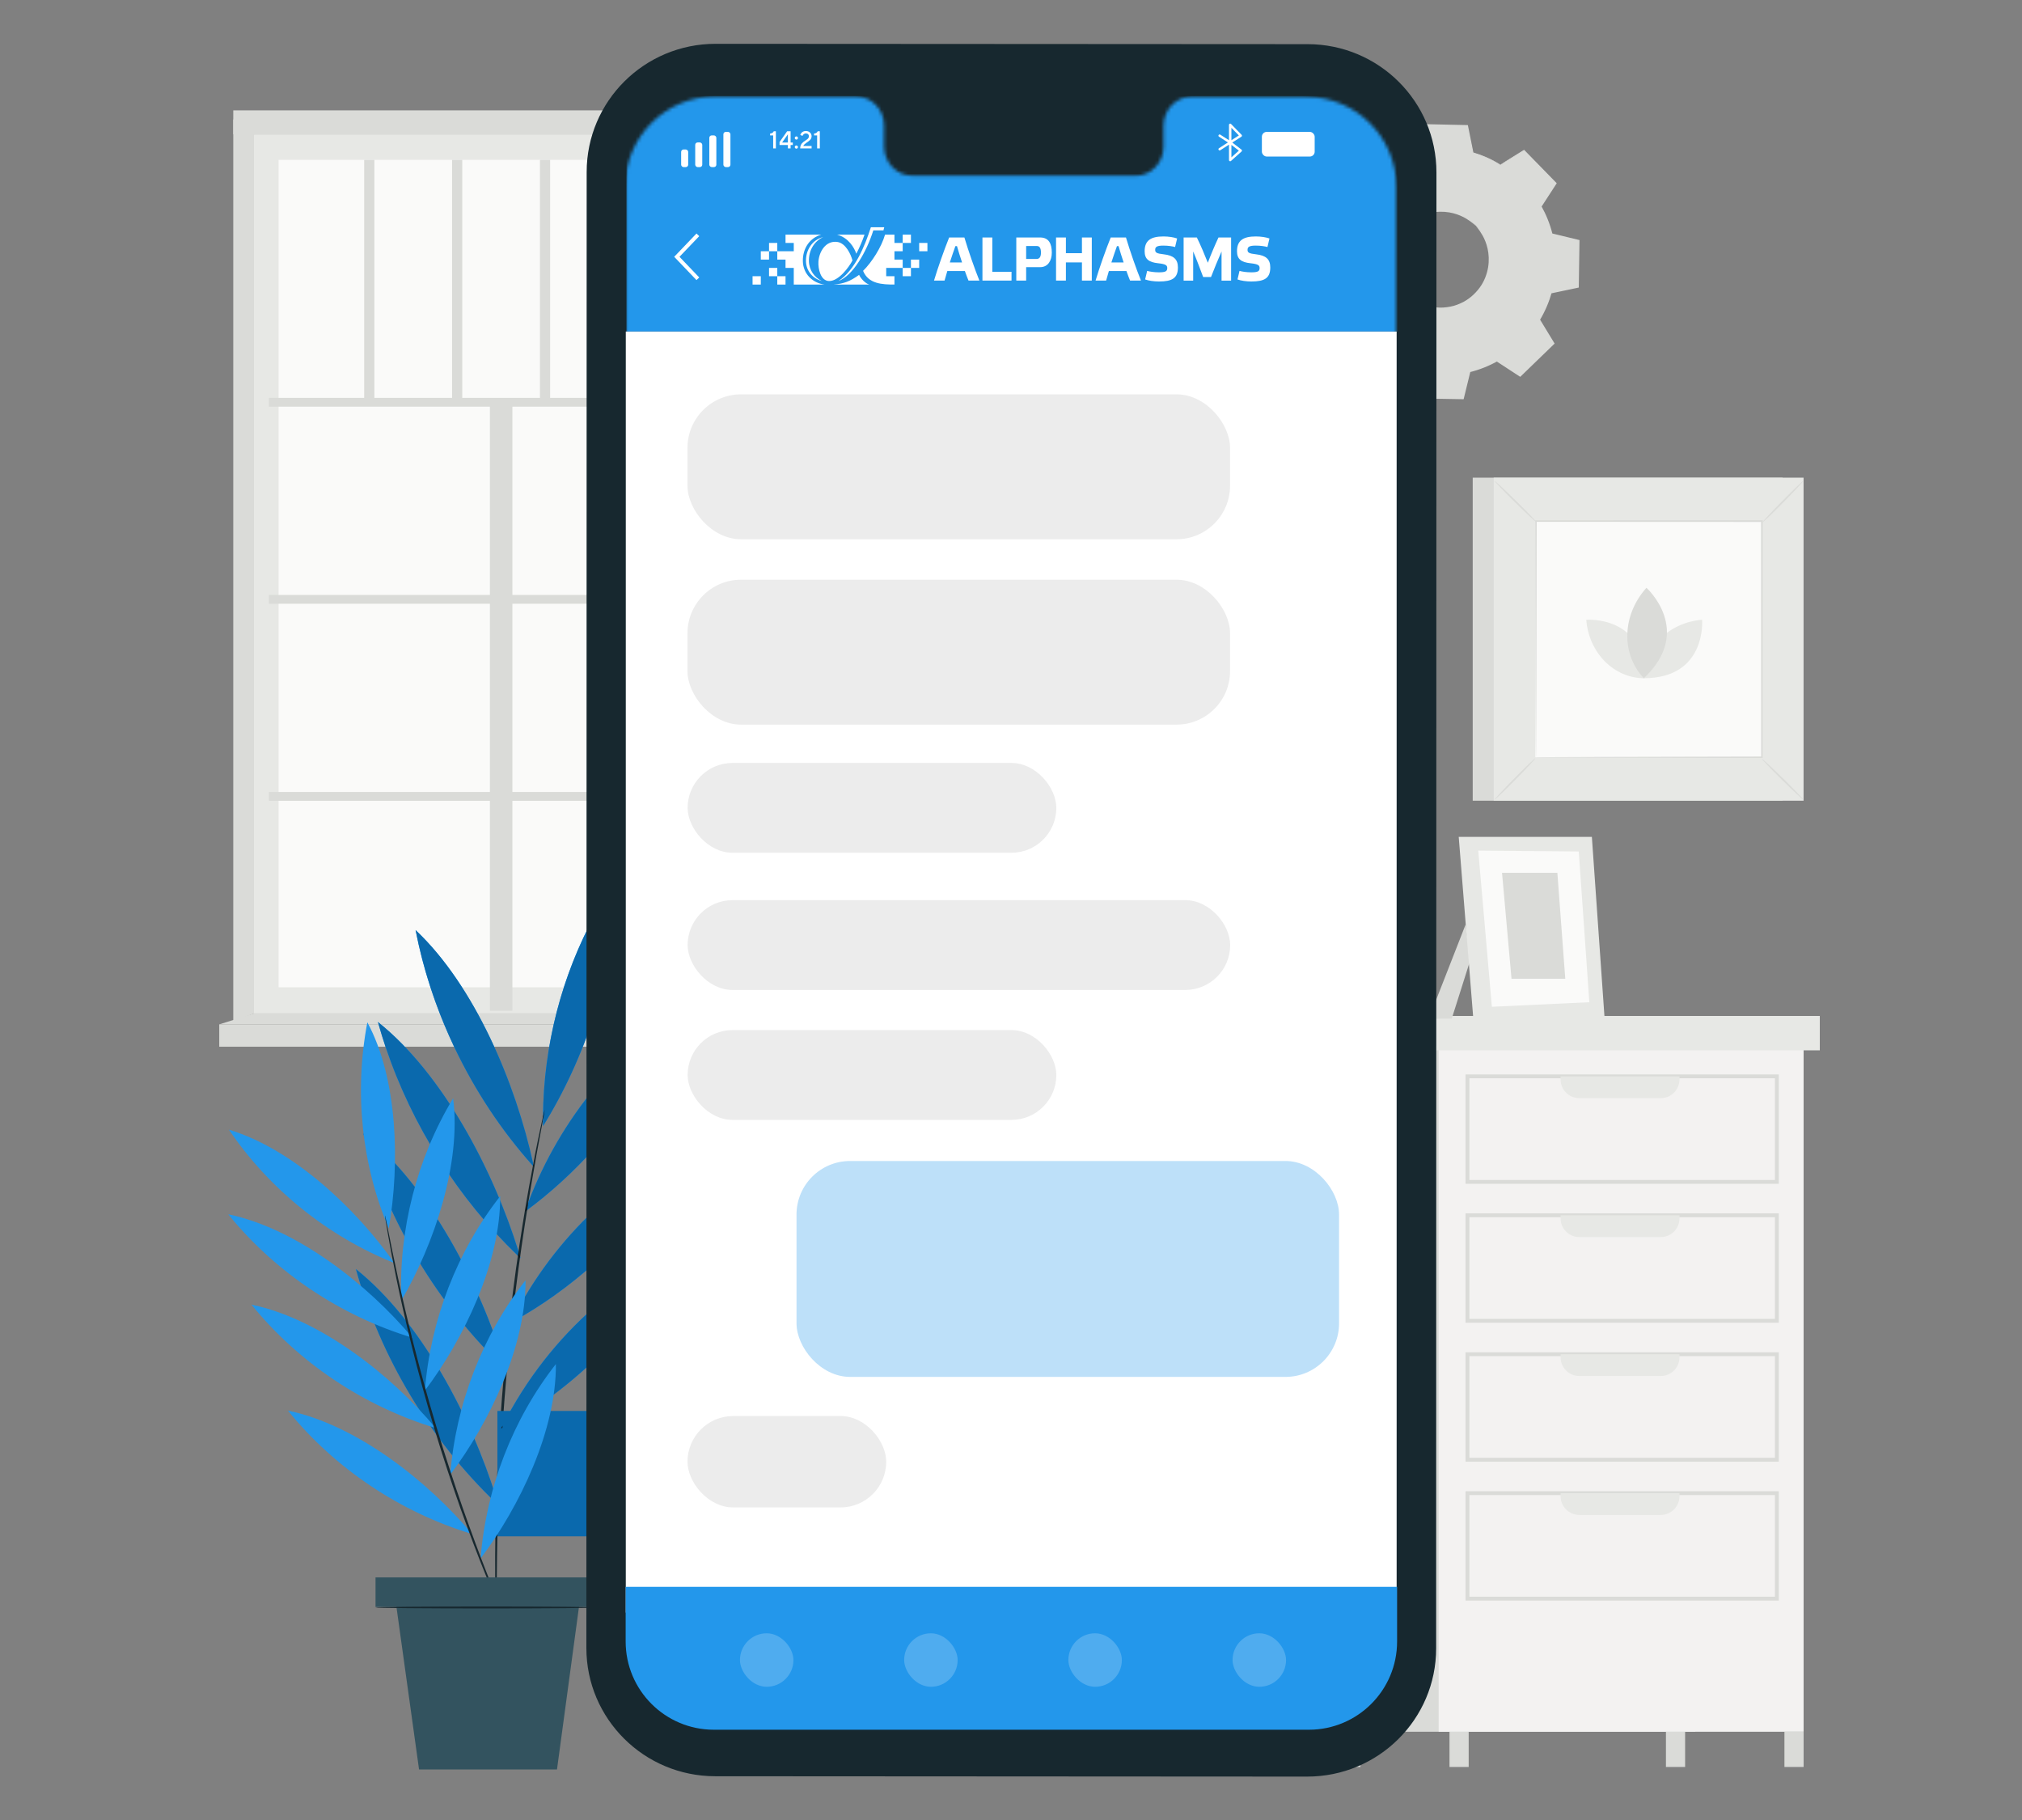 <svg width="600" height="540" viewBox="0 0 600 540" fill="none" xmlns="http://www.w3.org/2000/svg">
<rect x="0" y="0" width="600" height="540" fill="#808080" stroke="none"/>
<g clip-path="url(#clip0_53_40513)">
<path d="M503.059 513.811H394.767V309.104H503.059V513.811Z" fill="#DADBD8"/>
<path d="M535.195 513.811H426.904V309.104H535.195V513.811Z" fill="#F3F2F1"/>
<path d="M526.686 350.099H436.018V319.935H526.686V350.099ZM434.876 351.241H527.828V318.791H434.876V351.241Z" fill="#DADBD8"/>
<path d="M468.642 325.829H492.802C495.871 325.829 498.359 323.341 498.359 320.272V319.363H463.084V320.272C463.084 323.341 465.572 325.829 468.642 325.829Z" fill="#E7E8E5"/>
<path d="M526.686 391.318H436.018V361.153H526.686V391.318ZM434.876 392.459H527.828V360.01H434.876V392.459Z" fill="#DADBD8"/>
<path d="M468.642 367.048H492.802C495.871 367.048 498.359 364.559 498.359 361.49V360.581H463.084V361.49C463.084 364.559 465.572 367.048 468.642 367.048Z" fill="#E7E8E5"/>
<path d="M526.686 432.536H436.018V402.371H526.686V432.536ZM434.876 433.677H527.828V401.229H434.876V433.677Z" fill="#DADBD8"/>
<path d="M468.642 408.266H492.802C495.871 408.266 498.359 405.778 498.359 402.708V401.801H463.084V402.708C463.084 405.778 465.572 408.266 468.642 408.266Z" fill="#E7E8E5"/>
<path d="M526.686 473.754H436.018V443.591H526.686V473.754ZM434.876 474.897H527.828V442.448H434.876V474.897Z" fill="#DADBD8"/>
<path d="M468.642 449.484H492.802C495.871 449.484 498.359 446.997 498.359 443.926V443.019H463.084V443.926C463.084 446.997 465.572 449.484 468.642 449.484Z" fill="#E7E8E5"/>
<path d="M540 311.639H422.376V301.443H540V311.639Z" fill="#E7E8E5"/>
<path d="M387.004 311.639H422.375V301.443H387.004V311.639Z" fill="#DADBD8"/>
<path d="M529.505 524.267H535.195V513.811H529.505V524.267Z" fill="#DADBD8"/>
<path d="M494.344 524.267H500.035V513.811H494.344V524.267Z" fill="#DADBD8"/>
<path d="M430.118 524.267H435.809V513.811H430.118V524.267Z" fill="#DADBD8"/>
<path d="M398 524.267H403.691V513.811H398V524.267Z" fill="#DADBD8"/>
<path d="M434.932 274.222L423.97 302.263L430.785 302.233L436.246 284.999L434.932 274.222Z" fill="#DADBD8"/>
<path d="M472.365 248.31L476.133 302.041L437.232 302.854L432.855 248.31H472.365Z" fill="#E7E8E5"/>
<path d="M468.473 252.638L471.609 297.361L442.691 298.715L438.65 252.373L468.473 252.638Z" fill="#FAFAF9"/>
<path d="M462.126 258.961L464.473 290.399H448.519L445.705 258.961H462.126Z" fill="#DADBD8"/>
<path d="M220.562 300.705H75.361V39.861H220.562V300.705Z" fill="#E7E8E5"/>
<path d="M214.762 292.933H82.66V47.425H214.762V292.933Z" fill="#FAFAF9"/>
<path d="M69.218 303.056L75.359 300.704V35.437H69.218V303.056Z" fill="#DADBD8"/>
<path d="M79.792 120.665H214.762V118.051H79.792V120.665Z" fill="#DADBD8"/>
<path d="M79.792 179.13H214.762V176.517H79.792V179.13Z" fill="#DADBD8"/>
<path d="M79.792 237.596H214.762V234.981H79.792V237.596Z" fill="#DADBD8"/>
<path d="M145.372 119.358V299.895H152.047V119.358H145.372Z" fill="#DADBD8"/>
<path d="M186.3 119.358H189.324V47.425H186.3V119.358Z" fill="#DADBD8"/>
<path d="M160.222 119.358H163.246V47.425H160.222V119.358Z" fill="#DADBD8"/>
<path d="M134.144 119.358H137.168V47.425H134.144V119.358Z" fill="#DADBD8"/>
<path d="M108.064 119.358H111.086V47.425H108.064V119.358Z" fill="#DADBD8"/>
<path d="M220.562 302.318H226.703V35.437H220.562V302.318Z" fill="#DADBD8"/>
<path d="M69.219 39.861H226.703V32.745H69.219V39.861Z" fill="#DADBD8"/>
<path d="M231.059 310.564H65.061V303.933H231.059V310.564Z" fill="#DADBD8"/>
<path d="M75.359 300.705L65.061 303.934H231.059L220.561 300.705H75.359Z" fill="#DADBD8"/>
<path d="M437.968 66.978C443.561 72.772 443.399 82.001 437.605 87.594C431.813 93.186 422.583 93.024 416.991 87.231C411.398 81.438 411.56 72.208 417.353 66.616C423.146 61.023 432.375 61.185 437.968 66.978ZM445.212 48.876C442.643 47.323 439.907 46.146 437.086 45.345L435.413 37.301L421.824 37.063L419.868 45.041C417.02 45.742 414.245 46.823 411.622 48.285L404.756 43.783L394.978 53.224L399.234 60.244C397.681 62.814 396.504 65.55 395.703 68.371L387.662 70.045L387.422 83.633L395.401 85.59C396.102 88.437 397.183 91.211 398.645 93.834L394.143 100.703L403.583 110.48L410.604 106.223C413.173 107.775 415.909 108.952 418.731 109.754L420.405 117.797L433.993 118.035L435.949 110.056C438.797 109.354 441.571 108.274 444.194 106.813L451.062 111.314L460.839 101.874L456.582 94.853C458.135 92.284 459.313 89.548 460.114 86.727L468.156 85.052L468.395 71.464L460.416 69.508C459.714 66.661 458.633 63.886 457.172 61.263L461.673 54.396L452.234 44.618L445.212 48.876Z" fill="#DADBD8"/>
<path d="M437.968 66.978C437.968 66.978 437.205 65.903 435.253 64.596C433.337 63.32 429.988 61.899 425.741 62.346C423.651 62.582 421.363 63.264 419.276 64.644C417.214 66.023 415.266 67.985 414.049 70.534C413.408 71.785 412.964 73.175 412.723 74.626C412.46 76.075 412.423 77.598 412.641 79.114C413.01 82.16 414.45 85.161 416.689 87.52C418.966 89.841 421.916 91.387 424.948 91.863C426.455 92.135 427.98 92.15 429.437 91.939C430.896 91.748 432.301 91.354 433.574 90.757C436.163 89.63 438.194 87.752 439.645 85.739C441.097 83.703 441.859 81.439 442.167 79.359C442.764 75.13 441.461 71.734 440.253 69.774C439.015 67.777 437.968 66.978 437.968 66.978C437.889 67.045 438.848 67.935 439.971 69.936C441.069 71.903 442.231 75.22 441.583 79.269C441.25 81.263 440.489 83.414 439.08 85.338C437.672 87.239 435.723 89.007 433.26 90.054C432.05 90.611 430.716 90.976 429.333 91.147C427.953 91.341 426.51 91.318 425.085 91.055C422.219 90.595 419.445 89.132 417.289 86.939C415.177 84.709 413.812 81.885 413.453 79.005C413.239 77.572 413.269 76.13 413.51 74.758C413.73 73.382 414.141 72.062 414.741 70.873C415.873 68.448 417.708 66.562 419.658 65.222C421.629 63.881 423.806 63.197 425.811 62.933C429.879 62.428 433.154 63.705 435.082 64.872C437.043 66.065 437.898 67.055 437.968 66.978Z" fill="#DADBD8"/>
<path d="M445.211 48.876C445.211 48.887 445.363 48.806 445.664 48.637C445.994 48.445 446.437 48.19 447.011 47.858C448.238 47.133 450.007 46.088 452.302 44.733L452.137 44.711C454.54 47.228 457.699 50.539 461.52 54.542L461.495 54.279C460.123 56.355 458.598 58.662 456.966 61.129L456.885 61.253L456.956 61.383C458.291 63.8 459.413 66.553 460.148 69.573L460.187 69.734L460.349 69.775C462.834 70.392 465.524 71.059 468.323 71.753L468.096 71.46C468.011 75.738 467.92 80.279 467.826 85.046L468.088 84.731C465.597 85.244 462.854 85.809 460.042 86.388L459.838 86.431L459.78 86.632C459.033 89.256 457.866 92.044 456.273 94.666L456.16 94.852L456.273 95.041C457.589 97.219 459.041 99.62 460.519 102.067L460.579 101.606C457.505 104.567 454.189 107.76 450.79 111.034L451.274 110.988C449.136 109.584 446.789 108.042 444.41 106.48L444.209 106.349L444 106.466C441.602 107.801 438.802 108.942 435.852 109.664L435.614 109.721L435.555 109.96C434.941 112.459 434.271 115.184 433.594 117.937L434 117.626C429.697 117.547 425.086 117.465 420.411 117.381L420.81 117.711C420.282 115.171 419.712 112.429 419.138 109.67L419.087 109.422L418.844 109.352C416.168 108.595 413.396 107.426 410.826 105.869L410.819 105.866L410.6 105.735L410.387 105.866C408.03 107.294 405.687 108.715 403.365 110.122L403.882 110.19C400.691 106.887 397.543 103.627 394.44 100.414L394.488 100.928C396.003 98.616 397.502 96.326 398.986 94.058L399.123 93.852L399.002 93.635C397.559 91.048 396.486 88.299 395.793 85.492L395.733 85.254L395.495 85.197C392.798 84.537 390.14 83.887 387.516 83.246L387.819 83.64C387.896 79.002 387.972 74.471 388.045 70.051L387.739 70.422C390.466 69.852 393.146 69.29 395.778 68.738L396.001 68.691L396.063 68.473C396.877 65.593 398.065 62.886 399.542 60.432L399.657 60.243L399.542 60.057C398.079 57.651 396.66 55.32 395.274 53.043L395.218 53.473C398.65 50.146 401.892 47.005 404.976 44.014L404.578 44.051C406.998 45.628 409.268 47.108 411.457 48.536L411.61 48.636L411.767 48.546C414.504 47.015 417.248 45.98 419.932 45.308L420.094 45.267L420.133 45.105C420.834 42.205 421.466 39.591 422.063 37.122L421.818 37.31C427.082 37.38 431.568 37.438 435.408 37.488L435.228 37.339C435.917 40.548 436.482 43.179 436.953 45.371L436.97 45.452L437.048 45.473C439.924 46.276 441.947 47.215 443.263 47.864C443.89 48.192 444.371 48.444 444.724 48.628C445.055 48.809 445.211 48.887 445.211 48.876C445.21 48.865 445.056 48.758 444.759 48.567C444.447 48.376 443.977 48.089 443.326 47.742C442.026 47.05 440.009 46.065 437.122 45.214L437.216 45.317C436.774 43.119 436.243 40.479 435.595 37.263L435.566 37.117L435.414 37.113C431.575 37.029 427.09 36.931 421.827 36.816L421.631 36.811L421.582 37.004C420.969 39.47 420.321 42.079 419.6 44.975L419.801 44.774C417.068 45.441 414.27 46.478 411.475 48.022L411.786 48.033C409.603 46.596 407.341 45.105 404.93 43.515L404.716 43.375L404.531 43.553C401.434 46.531 398.182 49.66 394.735 52.974L394.535 53.165L394.679 53.404C396.057 55.685 397.469 58.022 398.924 60.432L398.923 60.058C397.406 62.561 396.183 65.324 395.343 68.269L395.626 68.005C392.992 68.55 390.311 69.103 387.582 69.668L387.281 69.73L387.275 70.039C387.193 74.456 387.109 78.988 387.022 83.627L387.017 83.945L387.326 84.021C389.949 84.666 392.606 85.319 395.303 85.982L395.007 85.686C395.713 88.562 396.808 91.382 398.285 94.034L398.3 93.609C396.814 95.876 395.312 98.165 393.796 100.475L393.615 100.751L393.844 100.99C396.945 104.204 400.092 107.465 403.282 110.769L403.513 111.01L403.799 110.837C406.119 109.429 408.462 108.01 410.819 106.581H410.387L410.395 106.585C413.03 108.181 415.872 109.38 418.615 110.155L418.322 109.838C418.897 112.6 419.467 115.341 419.996 117.881L420.064 118.206L420.396 118.212C425.071 118.292 429.683 118.371 433.985 118.445L434.313 118.45L434.39 118.133C435.063 115.378 435.73 112.652 436.341 110.153L436.045 110.448C439.066 109.706 441.934 108.532 444.386 107.159L443.975 107.145C446.356 108.702 448.707 110.239 450.847 111.64L451.108 111.811L451.331 111.594C454.722 108.312 458.029 105.111 461.097 102.143L461.312 101.935L461.156 101.681C459.671 99.239 458.212 96.84 456.889 94.666L456.89 95.039C458.51 92.356 459.693 89.502 460.444 86.821L460.183 87.065C462.993 86.474 465.733 85.898 468.222 85.374L468.479 85.32L468.484 85.058C468.557 80.29 468.626 75.749 468.691 71.47L468.695 71.231L468.464 71.174C465.662 70.496 462.968 69.844 460.48 69.242L460.681 69.442C459.915 66.375 458.757 63.588 457.385 61.144L457.377 61.398C458.988 58.917 460.494 56.599 461.85 54.512L461.942 54.369L461.824 54.248C457.958 50.289 454.761 47.015 452.329 44.526L452.253 44.449L452.164 44.505C449.92 45.901 448.192 46.975 446.992 47.722C446.425 48.082 445.988 48.359 445.661 48.567C445.363 48.76 445.211 48.864 445.211 48.876Z" fill="#DADBD8"/>
<path d="M357.239 33.158C360.587 36.625 360.491 42.151 357.023 45.499C353.555 48.847 348.03 48.749 344.683 45.281C341.335 41.814 341.431 36.289 344.899 32.94C348.367 29.593 353.891 29.691 357.239 33.158ZM361.576 22.322C360.038 21.392 358.401 20.688 356.711 20.208L355.71 15.393L347.576 15.251L346.404 20.026C344.7 20.446 343.038 21.093 341.469 21.968L337.358 19.274L331.505 24.924L334.053 29.127C333.123 30.666 332.419 32.303 331.94 33.991L327.126 34.994L326.982 43.129L331.759 44.299C332.179 46.003 332.826 47.664 333.701 49.234L331.005 53.345L336.657 59.199L340.86 56.65C342.398 57.58 344.036 58.285 345.724 58.764L346.727 63.578L354.861 63.721L356.031 58.945C357.736 58.525 359.397 57.878 360.966 57.003L365.078 59.697L370.93 54.047L368.382 49.844C369.312 48.306 370.016 46.669 370.496 44.98L375.31 43.978L375.453 35.843L370.676 34.673C370.256 32.968 369.609 31.307 368.736 29.738L371.43 25.626L365.78 19.773L361.576 22.322Z" fill="#F3F2F1"/>
<path d="M357.241 33.158C357.241 33.158 356.785 32.514 355.616 31.732C354.469 30.968 352.464 30.118 349.922 30.386C348.671 30.526 347.301 30.935 346.052 31.761C344.818 32.586 343.651 33.761 342.923 35.286C342.54 36.035 342.274 36.868 342.129 37.736C341.973 38.603 341.95 39.515 342.08 40.422C342.301 42.246 343.163 44.042 344.503 45.454C345.867 46.843 347.632 47.769 349.447 48.054C350.35 48.217 351.262 48.226 352.135 48.1C353.008 47.987 353.849 47.75 354.611 47.392C356.16 46.718 357.377 45.593 358.245 44.388C359.114 43.169 359.57 41.815 359.754 40.569C360.111 38.038 359.332 36.005 358.609 34.831C357.869 33.636 357.241 33.158 357.241 33.158C357.194 33.198 357.767 33.731 358.44 34.928C359.097 36.106 359.792 38.093 359.405 40.516C359.205 41.708 358.75 42.997 357.907 44.148C357.064 45.287 355.897 46.345 354.423 46.971C353.698 47.305 352.9 47.523 352.072 47.626C351.247 47.741 350.382 47.728 349.529 47.571C347.814 47.295 346.152 46.419 344.863 45.107C343.598 43.772 342.78 42.081 342.566 40.357C342.439 39.499 342.456 38.637 342.601 37.815C342.732 36.991 342.978 36.202 343.337 35.489C344.016 34.037 345.114 32.909 346.281 32.107C347.46 31.304 348.764 30.895 349.963 30.738C352.399 30.434 354.359 31.199 355.513 31.898C356.687 32.611 357.199 33.204 357.241 33.158Z" fill="#F3F2F1"/>
<path d="M361.575 22.321C361.575 22.329 361.666 22.28 361.845 22.178C362.044 22.064 362.309 21.911 362.652 21.713C363.387 21.279 364.445 20.653 365.82 19.842L365.721 19.829C367.159 21.336 369.05 23.317 371.338 25.714L371.322 25.557C370.501 26.799 369.588 28.179 368.611 29.657L368.563 29.73L368.605 29.809C369.405 31.256 370.076 32.903 370.516 34.711L370.539 34.808L370.637 34.833C372.124 35.202 373.735 35.601 375.409 36.018L375.275 35.84C375.223 38.402 375.169 41.12 375.112 43.974L375.269 43.785C373.777 44.092 372.137 44.431 370.453 44.778L370.331 44.803L370.296 44.924C369.849 46.494 369.15 48.163 368.197 49.733L368.129 49.844L368.197 49.957C368.984 51.26 369.853 52.698 370.738 54.163L370.774 53.886C368.933 55.66 366.949 57.57 364.915 59.53L365.205 59.503C363.924 58.662 362.519 57.74 361.095 56.804L360.975 56.726L360.849 56.795C359.414 57.595 357.738 58.278 355.972 58.71L355.83 58.745L355.795 58.888C355.428 60.383 355.026 62.015 354.621 63.663L354.864 63.476C352.289 63.43 349.528 63.38 346.729 63.329L346.968 63.528C346.653 62.007 346.311 60.366 345.968 58.714L345.936 58.566L345.791 58.524C344.19 58.07 342.53 57.37 340.992 56.438L340.988 56.436L340.856 56.359L340.728 56.436C339.317 57.292 337.915 58.142 336.527 58.986L336.835 59.025C334.925 57.048 333.04 55.096 331.183 53.173L331.212 53.481C332.118 52.097 333.017 50.726 333.905 49.368L333.986 49.243L333.914 49.115C333.049 47.568 332.408 45.92 331.992 44.241L331.958 44.098L331.815 44.064C330.2 43.669 328.61 43.281 327.038 42.897L327.22 43.133C327.265 40.356 327.31 37.644 327.354 34.998L327.171 35.219C328.805 34.877 330.409 34.542 331.985 34.212L332.117 34.184L332.154 34.053C332.642 32.329 333.353 30.709 334.238 29.239L334.305 29.127L334.238 29.016C333.362 27.575 332.511 26.18 331.682 24.817L331.649 25.075C333.704 23.082 335.643 21.202 337.49 19.412L337.252 19.434C338.701 20.378 340.059 21.264 341.369 22.119L341.462 22.178L341.556 22.125C343.195 21.208 344.837 20.589 346.443 20.186L346.54 20.162L346.564 20.066C346.983 18.328 347.36 16.764 347.719 15.286L347.571 15.399C350.723 15.44 353.408 15.476 355.707 15.506L355.598 15.416C356.012 17.337 356.35 18.912 356.632 20.224L356.642 20.272L356.689 20.285C358.41 20.765 359.62 21.328 360.408 21.716C360.784 21.912 361.071 22.064 361.283 22.174C361.481 22.282 361.575 22.329 361.575 22.321C361.575 22.315 361.481 22.251 361.304 22.137C361.117 22.022 360.836 21.852 360.446 21.643C359.667 21.229 358.461 20.64 356.733 20.131L356.789 20.192C356.524 18.876 356.206 17.297 355.819 15.371L355.801 15.283L355.711 15.281C353.413 15.231 350.729 15.172 347.577 15.103L347.459 15.1L347.43 15.216C347.064 16.691 346.675 18.254 346.244 19.987L346.364 19.867C344.729 20.266 343.054 20.887 341.381 21.811L341.566 21.818C340.26 20.957 338.905 20.065 337.462 19.113L337.334 19.03L337.224 19.136C335.37 20.919 333.422 22.792 331.36 24.775L331.24 24.89L331.326 25.032C332.151 26.398 332.995 27.796 333.867 29.239V29.016C332.958 30.514 332.226 32.169 331.723 33.931L331.894 33.772C330.317 34.099 328.711 34.431 327.078 34.769L326.898 34.806L326.895 34.99C326.845 37.635 326.795 40.347 326.743 43.125L326.74 43.315L326.925 43.359C328.495 43.746 330.085 44.137 331.7 44.534L331.522 44.357C331.945 46.08 332.601 47.767 333.484 49.355L333.494 49.1C332.605 50.456 331.706 51.827 330.797 53.209L330.69 53.376L330.827 53.518C332.683 55.441 334.567 57.394 336.476 59.372L336.614 59.516L336.785 59.412C338.174 58.57 339.577 57.72 340.988 56.864H340.729L340.734 56.867C342.311 57.822 344.013 58.54 345.654 59.005L345.479 58.815C345.823 60.467 346.165 62.109 346.481 63.629L346.521 63.824L346.72 63.826C349.519 63.874 352.28 63.922 354.855 63.967L355.051 63.969L355.097 63.779C355.501 62.131 355.899 60.498 356.266 59.002L356.087 59.18C357.896 58.735 359.614 58.033 361.08 57.211L360.834 57.202C362.261 58.134 363.668 59.055 364.948 59.893L365.105 59.994L365.238 59.865C367.268 57.902 369.248 55.985 371.084 54.208L371.212 54.083L371.12 53.931C370.231 52.469 369.357 51.035 368.565 49.733V49.956C369.536 48.348 370.243 46.641 370.693 45.036L370.537 45.181C372.218 44.828 373.859 44.484 375.349 44.17L375.504 44.138L375.506 43.982C375.55 41.127 375.591 38.409 375.629 35.847L375.633 35.704L375.495 35.67C373.817 35.265 372.205 34.873 370.715 34.513L370.835 34.633C370.377 32.797 369.684 31.128 368.863 29.666L368.857 29.818C369.822 28.333 370.724 26.945 371.535 25.696L371.591 25.611L371.52 25.538C369.205 23.168 367.291 21.208 365.836 19.719L365.791 19.672L365.737 19.705C364.394 20.541 363.359 21.184 362.64 21.631C362.301 21.847 362.04 22.013 361.844 22.137C361.666 22.252 361.575 22.315 361.575 22.321Z" fill="#F3F2F1"/>
<path d="M528.953 237.567H437.008V141.724H528.953V237.567Z" fill="#DADBD8"/>
<path d="M535.184 237.567H443.239V141.724H535.184V237.567Z" fill="#E7E8E5"/>
<path d="M455.596 224.684H522.82V154.608H455.596V224.684Z" fill="#FAFAF9"/>
<path d="M522.82 225.15C522.775 225.203 523.421 225.927 524.5 227.055C525.579 228.182 527.092 229.711 528.783 231.377C530.475 233.044 532.026 234.532 533.166 235.592C534.307 236.651 535.038 237.282 535.087 237.233C535.136 237.183 534.494 236.462 533.415 235.335C532.336 234.208 530.82 232.675 529.124 231.005C527.428 229.335 525.874 227.844 524.734 226.784C523.593 225.725 522.865 225.096 522.82 225.15Z" fill="#DADBD8"/>
<path d="M455.595 224.978C455.542 224.932 454.817 225.578 453.69 226.657C452.563 227.737 451.033 229.249 449.367 230.941C447.7 232.632 446.212 234.183 445.153 235.323C444.093 236.464 443.462 237.196 443.511 237.244C443.561 237.293 444.282 236.652 445.409 235.573C446.536 234.493 448.069 232.977 449.739 231.281C451.41 229.585 452.9 228.032 453.96 226.891C455.02 225.75 455.648 225.023 455.595 224.978Z" fill="#DADBD8"/>
<path d="M455.779 154.795C455.824 154.741 455.178 154.017 454.099 152.89C453.02 151.764 451.507 150.233 449.816 148.567C448.124 146.9 446.573 145.412 445.433 144.352C444.292 143.293 443.562 142.662 443.512 142.711C443.463 142.761 444.105 143.482 445.184 144.609C446.264 145.736 447.779 147.27 449.475 148.94C451.171 150.61 452.725 152.1 453.865 153.16C455.007 154.22 455.734 154.848 455.779 154.795Z" fill="#DADBD8"/>
<path d="M523.004 154.967C523.058 155.012 523.782 154.366 524.909 153.287C526.035 152.209 527.566 150.696 529.232 149.004C530.898 147.312 532.387 145.761 533.446 144.621C534.506 143.48 535.136 142.75 535.087 142.7C535.038 142.651 534.316 143.293 533.19 144.372C532.063 145.451 530.53 146.967 528.859 148.663C527.189 150.359 525.698 151.913 524.639 153.053C523.579 154.194 522.951 154.922 523.004 154.967Z" fill="#DADBD8"/>
<path d="M455.78 224.684C455.78 224.684 455.788 224.566 455.792 224.346C455.796 224.112 455.8 223.789 455.805 223.37C455.811 222.497 455.82 221.234 455.831 219.591C455.844 216.277 455.864 211.45 455.889 205.313C455.915 193.042 455.954 175.552 456 154.607L455.78 154.828C475.349 154.837 498.332 154.849 522.815 154.86H522.821L522.569 154.607C522.582 180.329 522.594 204.393 522.605 224.684L522.821 224.467C502.723 224.513 485.991 224.552 474.267 224.579C468.404 224.602 463.797 224.621 460.636 224.635C459.069 224.646 457.865 224.654 457.033 224.659C456.633 224.665 456.326 224.67 456.102 224.672C455.893 224.676 455.78 224.684 455.78 224.684C455.78 224.684 455.877 224.692 456.079 224.696C456.296 224.699 456.595 224.703 456.985 224.709C457.808 224.714 458.998 224.722 460.547 224.734C463.696 224.746 468.287 224.766 474.129 224.79C485.886 224.817 502.666 224.855 522.821 224.901H523.038V224.684C523.048 204.393 523.061 180.329 523.073 154.607L523.074 154.356H522.821H522.815C498.332 154.367 475.349 154.378 455.78 154.387H455.56L455.56 154.607C455.606 175.61 455.645 193.149 455.672 205.454C455.697 211.569 455.717 216.381 455.73 219.682C455.741 221.307 455.749 222.557 455.755 223.418C455.761 223.828 455.765 224.143 455.768 224.371C455.772 224.582 455.78 224.684 455.78 224.684Z" fill="#DADBD8"/>
<path d="M505.08 183.883C505.08 183.883 506.52 201.233 487.729 201.233C487.729 191.975 495.368 184.666 505.08 183.883Z" fill="#E7E8E5"/>
<path d="M470.697 183.896C470.697 183.896 488.047 182.457 488.047 201.247C478.788 201.247 471.478 193.607 470.697 183.896Z" fill="#E7E8E5"/>
<path d="M488.564 174.401C488.564 174.401 502.739 187.124 487.789 201.233C480.836 193.867 481.425 182.315 488.564 174.401Z" fill="#DADBD8"/>
<path d="M147.45 455.909C166.59 445.563 188.103 426.734 196.473 405.347C175.781 416.018 158.345 434.002 147.45 455.909Z" fill="#2397EB"/>
<path d="M148.696 423.828C167.837 413.481 189.349 394.652 197.719 373.264C177.027 383.936 159.591 401.921 148.696 423.828Z" fill="#2397EB"/>
<path d="M151.556 392.467C170.696 382.121 192.209 363.292 200.578 341.904C179.886 352.576 162.45 370.561 151.556 392.467Z" fill="#2397EB"/>
<path d="M155.742 359.526C173.499 346.588 192.604 324.906 198.375 302.524C179.118 316.003 163.954 336.277 155.742 359.526Z" fill="#2397EB"/>
<path d="M161.142 334.111C173.157 314.887 183.415 287.005 181.064 263.902C167.845 284.237 160.758 309.21 161.142 334.111Z" fill="#2397EB"/>
<path d="M158.414 346.207C153.357 322.229 141.048 292.637 123.324 275.97C128.32 301.705 140.8 326.689 158.414 346.207Z" fill="#2397EB"/>
<path d="M154.477 373.333C147.237 348.799 131.984 319.052 112.15 303.237C119.47 329.605 134.525 354.536 154.477 373.333Z" fill="#2397EB"/>
<path d="M150.125 406.37C142.885 381.835 127.632 352.088 107.799 336.273C115.118 362.641 130.174 387.574 150.125 406.37Z" fill="#2397EB"/>
<path d="M147.934 446.629C140.694 422.097 125.441 392.349 105.607 376.534C112.927 402.902 127.981 427.835 147.934 446.629Z" fill="#2397EB"/>
<path d="M161.621 329.272C161.607 329.269 161.567 329.402 161.502 329.66C161.43 329.964 161.34 330.344 161.229 330.814C160.993 331.891 160.668 333.381 160.255 335.269C159.411 339.138 158.305 344.761 157.049 351.73C155.779 358.697 154.448 367.026 153.136 376.297C151.866 385.574 150.643 395.798 149.641 406.558C148.664 417.324 148.006 427.601 147.566 436.956C147.163 446.313 146.958 454.744 146.932 461.826C146.896 468.906 146.956 474.637 147.078 478.595C147.139 480.527 147.187 482.051 147.222 483.153C147.246 483.635 147.264 484.024 147.279 484.337C147.296 484.604 147.312 484.74 147.325 484.74C147.339 484.74 147.349 484.602 147.359 484.335C147.365 484.022 147.371 483.632 147.379 483.149C147.38 482.047 147.382 480.523 147.384 478.591C147.353 474.634 147.379 468.907 147.487 461.832C147.583 454.758 147.843 446.335 148.286 436.991C148.765 427.647 149.446 417.383 150.421 406.629C151.423 395.882 152.621 385.667 153.852 376.394C155.121 367.127 156.396 358.798 157.595 351.825C158.78 344.85 159.801 339.214 160.554 335.328C160.905 333.429 161.183 331.93 161.384 330.847C161.463 330.37 161.527 329.984 161.579 329.677C161.619 329.412 161.633 329.275 161.621 329.272Z" fill="#17282F"/>
<path d="M176.625 455.827H147.602V418.634H176.625V455.827Z" fill="#0A69AD"/>
<path d="M147.447 455.909C147.498 455.882 147.549 455.854 147.6 455.827C147.601 455.749 147.603 455.671 147.605 455.593C147.553 455.699 147.5 455.803 147.447 455.909Z" fill="#0F191D"/>
<path d="M149.081 423.619C158.315 418.582 168.072 411.588 176.625 403.296V387.621C165.46 397.314 156.028 409.372 149.125 422.978C149.111 423.192 149.096 423.405 149.081 423.619Z" fill="#0A69AD"/>
<path d="M148.698 423.828C148.825 423.759 148.954 423.688 149.081 423.619C149.096 423.405 149.11 423.192 149.125 422.977C148.982 423.259 148.839 423.543 148.698 423.828Z" fill="#0F191D"/>
<path d="M151.902 392.281C160.132 387.794 168.782 381.752 176.625 374.62V358.83C166.7 368.057 158.281 379.202 151.974 391.638C151.95 391.852 151.926 392.065 151.902 392.281Z" fill="#0A69AD"/>
<path d="M151.556 392.467C151.671 392.406 151.785 392.343 151.9 392.281C151.924 392.065 151.948 391.852 151.973 391.637C151.832 391.913 151.693 392.191 151.556 392.467Z" fill="#0F191D"/>
<path d="M156.406 359.04C163.252 353.978 170.271 347.635 176.625 340.47V322.658C168.305 332.679 161.539 344.229 156.783 356.699C156.658 357.467 156.532 358.247 156.406 359.04Z" fill="#0A69AD"/>
<path d="M155.746 359.526C155.968 359.365 156.188 359.204 156.409 359.04C156.535 358.247 156.66 357.466 156.785 356.699C156.427 357.637 156.081 358.578 155.746 359.526Z" fill="#0F191D"/>
<path d="M161.142 334.111C167.221 324.384 172.851 312.438 176.625 300.018V271.318C166.714 289.343 161.283 310.269 161.13 331.274C161.165 331.113 161.199 330.961 161.23 330.815C161.341 330.344 161.431 329.964 161.503 329.66C161.567 329.404 161.608 329.273 161.621 329.273C161.621 329.273 161.621 329.273 161.622 329.273C161.635 329.275 161.621 329.412 161.581 329.677C161.529 329.985 161.465 330.37 161.385 330.847C161.31 331.254 161.223 331.719 161.127 332.241C161.127 332.864 161.131 333.488 161.142 334.111Z" fill="#0A69AD"/>
<path d="M161.125 332.241C161.222 331.718 161.308 331.253 161.384 330.847C161.463 330.369 161.527 329.984 161.579 329.676C161.619 329.411 161.633 329.274 161.621 329.272C161.619 329.272 161.619 329.272 161.619 329.272C161.606 329.272 161.566 329.404 161.502 329.66C161.43 329.964 161.34 330.344 161.229 330.814C161.197 330.96 161.163 331.113 161.129 331.274C161.126 331.595 161.125 331.919 161.125 332.241Z" fill="#0F191D"/>
<path d="M158.127 345.887C158.162 345.703 158.196 345.521 158.23 345.34C153.062 321.519 140.837 292.437 123.326 275.97C124.434 281.679 125.91 287.35 127.73 292.933C128.58 295.545 129.506 298.137 130.504 300.704C130.925 301.786 131.357 302.861 131.803 303.933C132.731 306.165 133.715 308.378 134.75 310.564C140.834 323.412 148.746 335.425 158.127 345.887Z" fill="#0A69AD"/>
<path d="M158.414 346.207C158.353 345.919 158.292 345.63 158.229 345.34C158.194 345.521 158.16 345.703 158.125 345.887C158.222 345.994 158.317 346.1 158.414 346.207Z" fill="#0F191D"/>
<path d="M154.477 373.333C154.433 373.181 154.388 373.03 154.342 372.879C154.328 372.975 154.315 373.071 154.301 373.167C154.36 373.222 154.418 373.277 154.477 373.333ZM153.675 372.571C153.736 372.143 153.799 371.72 153.861 371.297C146.395 347.174 131.438 318.616 112.15 303.237C112.214 303.468 112.279 303.702 112.346 303.933C112.975 306.155 113.658 308.366 114.394 310.564C122.2 333.847 135.966 355.631 153.675 372.571Z" fill="#0A69AD"/>
<path d="M154.299 373.168C154.313 373.071 154.326 372.976 154.34 372.879C154.184 372.353 154.023 371.827 153.859 371.298C153.797 371.72 153.734 372.143 153.673 372.571C153.88 372.77 154.091 372.97 154.299 373.168Z" fill="#0F191D"/>
<path d="M149.7 405.966C149.725 405.706 149.75 405.448 149.773 405.188C142.399 380.887 127.318 351.835 107.801 336.273C115.069 362.453 129.96 387.217 149.7 405.966Z" fill="#0A69AD"/>
<path d="M150.125 406.37C150.009 405.978 149.891 405.584 149.771 405.188C149.748 405.448 149.723 405.706 149.698 405.966C149.84 406.1 149.982 406.235 150.125 406.37Z" fill="#0F191D"/>
<path d="M147.934 446.629C147.918 446.577 147.903 446.527 147.888 446.474C147.886 446.511 147.885 446.546 147.884 446.583C147.901 446.599 147.917 446.614 147.934 446.629ZM147.231 445.963C147.246 445.468 147.262 444.969 147.279 444.467C139.799 420.37 124.86 391.887 105.607 376.534C112.84 402.591 127.627 427.247 147.231 445.963Z" fill="#0A69AD"/>
<path d="M147.883 446.583C147.884 446.546 147.886 446.511 147.887 446.475C147.69 445.809 147.487 445.14 147.278 444.467C147.261 444.969 147.245 445.468 147.23 445.963C147.446 446.17 147.665 446.378 147.883 446.583Z" fill="#0F191D"/>
<path d="M142.611 462.389C154.255 447.011 165.103 424.259 164.952 404.723C152.204 420.958 144.258 441.47 142.611 462.389Z" fill="#2397EB"/>
<path d="M133.604 437.529C145.247 422.152 156.096 399.397 155.944 379.863C143.196 396.097 135.25 416.609 133.604 437.529Z" fill="#2397EB"/>
<path d="M126.075 412.584C137.719 397.207 148.568 374.452 148.416 354.918C135.668 371.153 127.722 391.663 126.075 412.584Z" fill="#2397EB"/>
<path d="M119.082 385.916C128.845 369.113 136.938 345.136 134.458 325.869C123.698 343.672 118.228 365.029 119.082 385.916Z" fill="#2397EB"/>
<path d="M115.37 364.491C118.72 345.168 118.015 319.957 109.006 303.332C105.064 323.973 107.328 345.726 115.37 364.491Z" fill="#2397EB"/>
<path d="M117.016 374.75C105.632 358.521 86.874 340.877 67.929 335.18C79.81 352.766 97.27 366.841 117.016 374.75Z" fill="#2397EB"/>
<path d="M122.391 396.903C109.14 381.11 88.046 364.505 67.729 360.283C81.612 377.437 101.055 390.463 122.391 396.903Z" fill="#2397EB"/>
<path d="M129.285 423.706C116.034 407.915 94.94 391.31 74.624 387.087C88.507 404.241 107.948 417.266 129.285 423.706Z" fill="#2397EB"/>
<path d="M140.102 455.151C126.852 439.359 105.757 422.754 85.44 418.531C99.324 435.685 118.765 448.711 140.102 455.151Z" fill="#2397EB"/>
<path d="M114.238 360.626C114.226 360.628 114.234 360.741 114.263 360.961C114.3 361.224 114.347 361.542 114.404 361.932C114.554 362.845 114.759 364.087 115.019 365.657C115.556 368.891 116.435 373.552 117.611 379.293C119.96 390.777 123.693 406.554 128.837 423.692C131.422 432.258 134.107 440.349 136.682 447.662C139.294 454.959 141.762 461.491 143.968 466.921C146.157 472.358 148.006 476.727 149.348 479.718C150.001 481.168 150.517 482.316 150.897 483.158C151.066 483.515 151.203 483.806 151.317 484.045C151.415 484.244 151.47 484.344 151.482 484.339C151.493 484.333 151.461 484.224 151.384 484.016C151.289 483.769 151.173 483.468 151.032 483.1C150.684 482.245 150.209 481.078 149.609 479.606C148.349 476.582 146.574 472.186 144.448 466.731C142.305 461.281 139.89 454.74 137.316 447.438C134.78 440.123 132.118 432.035 129.536 423.481C124.399 406.367 120.593 390.632 118.115 379.188C116.876 373.464 115.921 368.82 115.298 365.604C114.983 364.046 114.732 362.812 114.548 361.907C114.463 361.521 114.393 361.206 114.336 360.948C114.283 360.733 114.25 360.623 114.238 360.626Z" fill="#17282F"/>
<path d="M124.347 525.006H165.28L172.91 468.595H116.501L124.347 525.006Z" fill="#33535F"/>
<path d="M111.433 476.79H177.984V468.022H111.433V476.79Z" fill="#33535F"/>
<path d="M111.434 476.944C111.434 477.104 126.162 477.237 144.327 477.237C162.498 477.237 177.223 477.104 177.223 476.944C177.223 476.782 162.498 476.651 144.327 476.651C126.162 476.651 111.434 476.782 111.434 476.944Z" fill="#17282F"/>
</g>
<rect x="204.242" y="422.838" width="160.992" height="31.178" rx="9.637" fill="#ECECEC"/>
<path d="M397.281 39.022C397.281 38.327 396.718 37.763 396.022 37.763H395.448V40.514H396.022C396.718 40.514 397.281 39.951 397.281 39.256V39.022Z" fill="white"/>
<path d="M387.875 527.122L212.236 527.018C191.111 527.007 173.994 509.97 174 488.961L174.085 51.043C174.089 30.023 191.23 12.988 212.367 13L388.007 13.102C409.13 13.115 426.247 30.152 426.243 51.16L426.156 489.08C426.153 510.1 409.011 527.135 387.875 527.122Z" fill="#17282F"/>
<mask id="mask0_53_40513" style="mask-type:alpha" maskUnits="userSpaceOnUse" x="185" y="28" width="230" height="485">
<path d="M387.589 28.695L353.536 28.676C348.97 28.675 345.266 32.546 345.266 37.321L345.263 43.503C345.265 48.28 341.559 52.151 336.993 52.148L270.615 52.111C266.051 52.108 262.348 48.231 262.349 43.454L262.351 37.273C262.351 32.496 258.648 28.62 254.082 28.617L242.106 28.61L212.3 28.592C197.499 28.584 185.494 40.589 185.491 55.402L185.406 485.498C185.403 500.304 197.392 512.309 212.185 512.318L387.474 512.422C402.275 512.43 414.28 500.426 414.284 485.612L414.369 55.515C414.371 40.71 402.384 28.705 387.589 28.695Z" fill="#2397EB"/>
</mask>
<g mask="url(#mask0_53_40513)">
<rect x="185.898" y="28.49" width="228.74" height="69.874" fill="#2397EB"/>
</g>
<g clip-path="url(#clip1_53_40513)">
<path fill-rule="evenodd" clip-rule="evenodd" d="M248.784 83.394C253.108 81.757 257.108 74.784 259.145 68.357H262.15C262.235 68.037 262.315 67.723 262.391 67.418H258.422C256.647 72.993 253.707 80.164 248.783 83.394H248.784ZM244.257 70.347C241.05 71.146 239.092 74.144 239.158 77.475C239.218 80.413 241.179 82.651 243.855 83.376C241.655 82.28 240.091 80.176 240.033 77.475C239.968 74.251 241.607 71.59 244.257 70.347Z" fill="white"/>
<path fill-rule="evenodd" clip-rule="evenodd" d="M223.312 81.956H225.758V84.425H223.312V81.956ZM265.416 69.612V72.081H267.862V69.612H270.307V72.081H267.862V74.55H265.416V77.018H267.862V79.487V81.956H270.307V79.487H267.862H262.971V81.956H265.416V84.425C261.783 84.425 257.704 84.259 256.105 80.362C258.666 77.867 261.561 73.342 262.627 69.612H265.416ZM270.307 77.019H272.753V79.487H270.307V77.019ZM272.753 74.549H275.198V72.081H272.753V74.549ZM243.697 69.612C239.686 69.612 237.104 69.612 233.093 69.612V72.081H235.539V74.55H230.648H228.202V72.081H230.648V74.55V77.019H233.093V79.487H235.539V84.425C239.041 84.425 241.115 84.425 244.618 84.425C241.165 83.969 238.315 81.301 238.236 77.493C238.161 73.648 240.33 70.573 243.697 69.613L243.697 69.612ZM233.093 81.956V84.425H230.648V81.956H228.203V79.487H230.648V81.956H233.093ZM225.757 77.019H228.203V74.55H225.757V77.019ZM256.536 69.613H248.387C251.801 70.557 253.451 73.425 254.106 75.278C255.054 73.439 255.92 71.435 256.536 69.613H256.536ZM248.508 71.796C250.932 72.162 252.47 75.392 252.958 77.281C251.9 79.298 248.836 83.479 245.969 83.382C243.532 83.3 242.725 79.823 242.861 77.629C243.04 74.745 245.001 71.267 248.508 71.796H248.508ZM247.427 84.425H257.904C256.783 84.058 255.449 82.718 254.928 81.55C252.227 83.506 250.333 84.179 247.427 84.425Z" fill="white"/>
<path d="M376.7 70.76C375.7 70.392 374.173 70.154 372.645 70.154C368.881 70.154 367.062 71.365 367.062 74.541C367.062 76.909 368.335 77.808 371.045 78.102C373.426 78.359 373.772 78.745 373.772 79.552C373.772 80.525 373.172 80.8 371.281 80.8C369.899 80.8 368.626 80.599 367.808 80.378L367.208 82.912C368.226 83.282 369.79 83.52 371.317 83.52C375.263 83.52 376.936 82.508 376.936 79.351C376.936 76.909 375.645 75.789 372.754 75.459C370.554 75.22 370.19 74.927 370.19 74.119C370.19 73.238 370.736 72.871 372.627 72.871C374.027 72.871 375.336 73.073 376.099 73.293L376.699 70.76L376.7 70.76ZM358.405 77.955C357.46 75.551 356.205 72.595 355.15 70.466H351.223V83.26H354.059V74.614C354.969 76.67 356.223 80.066 357.023 82.195H359.351C360.187 80.029 361.515 76.762 362.478 74.614V83.26H365.315V70.466H361.569C360.569 72.577 359.315 75.532 358.405 77.955ZM349.293 70.76C348.293 70.392 346.766 70.154 345.238 70.154C341.474 70.154 339.656 71.365 339.656 74.541C339.656 76.909 340.929 77.808 343.638 78.102C346.02 78.359 346.366 78.745 346.366 79.552C346.366 80.525 345.766 80.8 343.875 80.8C342.493 80.8 341.22 80.599 340.401 80.378L339.801 82.912C340.82 83.282 342.383 83.52 343.911 83.52C347.857 83.52 349.529 82.508 349.529 79.351C349.529 76.909 348.239 75.789 345.347 75.459C343.147 75.22 342.784 74.927 342.784 74.119C342.784 73.238 343.329 72.871 345.22 72.871C346.62 72.871 347.929 73.073 348.693 73.293L349.293 70.76V70.76Z" fill="white"/>
<path d="M331.914 73.03C332.295 74.387 332.84 76.129 333.421 77.871H329.788C330.37 76.092 330.951 74.368 331.441 73.03H331.914ZM335.328 83.244H338.562C337.199 79.907 335.31 74.46 334.111 70.463H329.589C328.135 74.057 326.155 79.669 325.099 83.244H328.226C328.444 82.456 328.716 81.484 329.044 80.42H334.257C334.638 81.502 335.02 82.492 335.328 83.244ZM316.292 77.853H321.051V83.244H323.976V70.463H321.051V75.121H316.292V70.463H313.367V83.244H316.292V77.853ZM304.496 83.244V79.265H308.656C311.018 79.265 312.108 77.266 312.108 74.955C312.108 72.333 311.234 70.462 308.638 70.462H301.572V83.244H304.497L304.496 83.244ZM304.496 76.826V72.993H307.657C308.456 72.993 308.892 73.562 308.892 74.955C308.892 76.294 308.383 76.826 307.621 76.826H304.496ZM291.527 70.462V83.244H300.155V80.64H294.452V70.462H291.527ZM283.971 73.03C284.353 74.387 284.897 76.129 285.479 77.871H281.846C282.427 76.092 283.008 74.368 283.499 73.03H283.971H283.971ZM287.386 83.244H290.619C289.257 79.907 287.368 74.46 286.169 70.463H281.646C280.193 74.057 278.213 79.669 277.156 83.244H280.284C280.502 82.456 280.774 81.484 281.101 80.42H286.314C286.696 81.502 287.077 82.492 287.386 83.244Z" fill="white"/>
</g>
<rect width="228.74" height="380.098" transform="matrix(1 0 0 -1 185.695 478.47)" fill="white"/>
<path d="M185.656 487.046C185.656 501.499 197.373 513.216 211.826 513.216H388.399C402.852 513.216 414.568 501.499 414.568 487.046V470.824H185.656V487.046Z" fill="#2397EB"/>
<path d="M229.61 38.938H230.229V44.038H229.429V40.179H228.518V39.632C228.824 39.598 229.056 39.526 229.215 39.415C229.376 39.301 229.508 39.142 229.61 38.938ZM234.599 42.288H235.253V43.017H234.599V44.038H233.795V43.017H231.32V42.146L233.578 38.938H234.599V42.288ZM233.795 42.288V39.849L232.085 42.288H233.795ZM235.979 43.97C235.884 43.875 235.836 43.765 235.836 43.639C235.836 43.511 235.884 43.4 235.979 43.305C236.074 43.21 236.184 43.163 236.309 43.163C236.437 43.163 236.549 43.21 236.644 43.305C236.739 43.4 236.786 43.511 236.786 43.639C236.786 43.765 236.739 43.875 236.644 43.97C236.549 44.062 236.437 44.109 236.309 44.109C236.184 44.109 236.074 44.062 235.979 43.97ZM235.979 41.274C235.884 41.18 235.836 41.069 235.836 40.944C235.836 40.816 235.884 40.704 235.979 40.609C236.074 40.515 236.184 40.467 236.309 40.467C236.437 40.467 236.549 40.515 236.644 40.609C236.739 40.704 236.786 40.816 236.786 40.944C236.786 41.069 236.739 41.18 236.644 41.274C236.549 41.369 236.437 41.417 236.309 41.417C236.184 41.417 236.074 41.369 235.979 41.274ZM240.829 44.038H237.444C237.444 43.722 237.491 43.437 237.586 43.181C237.681 42.922 237.804 42.708 237.956 42.537C238.11 42.366 238.278 42.21 238.461 42.067C238.646 41.925 238.829 41.796 239.012 41.68C239.195 41.561 239.362 41.445 239.513 41.331C239.668 41.218 239.792 41.085 239.887 40.933C239.982 40.779 240.029 40.612 240.029 40.432C240.029 40.173 239.948 39.969 239.787 39.82C239.628 39.671 239.406 39.596 239.119 39.596C238.979 39.596 238.847 39.622 238.724 39.674C238.603 39.724 238.508 39.785 238.439 39.856C238.373 39.924 238.314 39.994 238.262 40.065C238.212 40.136 238.178 40.198 238.159 40.25L238.134 40.325L237.479 40.033C237.489 40 237.502 39.958 237.518 39.905C237.537 39.853 237.587 39.761 237.668 39.628C237.751 39.495 237.847 39.378 237.956 39.276C238.065 39.174 238.223 39.08 238.429 38.995C238.635 38.91 238.865 38.867 239.119 38.867C239.619 38.867 240.029 39.017 240.349 39.319C240.669 39.62 240.829 39.991 240.829 40.432C240.829 40.664 240.782 40.88 240.687 41.079C240.592 41.278 240.471 41.445 240.324 41.58C240.18 41.713 240.012 41.85 239.823 41.993C239.636 42.133 239.453 42.261 239.275 42.377C239.097 42.493 238.922 42.633 238.749 42.796C238.578 42.958 238.447 43.128 238.354 43.309H240.829V44.038ZM242.653 38.938H243.272V44.038H242.472V40.179H241.562V39.632C241.868 39.598 242.1 39.526 242.259 39.415C242.42 39.301 242.551 39.142 242.653 38.938Z" fill="white"/>
<rect x="202.121" y="44.353" width="2.089" height="5.226" rx="0.717" fill="white"/>
<rect x="206.297" y="42.263" width="2.089" height="7.316" rx="0.717" fill="white"/>
<rect x="210.477" y="40.173" width="2.089" height="9.406" rx="0.717" fill="white"/>
<rect x="214.656" y="39.127" width="2.089" height="10.451" rx="0.717" fill="white"/>
<rect x="374.445" y="39.128" width="15.666" height="7.316" rx="1.434" fill="white"/>
<path d="M365.043 42.263V47.489L368.177 44.675L365.043 42.263ZM365.043 42.263V37.037L368.177 40.253L365.043 42.263ZM365.043 42.263L361.91 40.253M365.043 42.263L361.91 44.273" stroke="white" stroke-width="0.717" stroke-linecap="round" stroke-linejoin="round"/>
<rect opacity="0.2" x="219.57" y="484.602" width="15.872" height="15.872" rx="7.936" fill="white"/>
<rect opacity="0.2" x="268.297" y="484.602" width="15.872" height="15.872" rx="7.936" fill="white"/>
<rect opacity="0.2" x="317.023" y="484.602" width="15.872" height="15.872" rx="7.936" fill="white"/>
<rect opacity="0.2" x="365.746" y="484.602" width="15.872" height="15.872" rx="7.936" fill="white"/>
<rect x="204" y="117" width="161" height="43" rx="15.897" fill="#ECECEC"/>
<rect x="204" y="172" width="161" height="43" rx="15.897" fill="#ECECEC"/>
<rect x="204.043" y="226.371" width="109.406" height="26.643" rx="13.322" fill="#ECECEC"/>
<rect x="204.047" y="267.081" width="160.992" height="26.643" rx="13.322" fill="#ECECEC"/>
<rect x="204.008" y="420.138" width="58.962" height="27.122" rx="13.561" fill="#ECECEC"/>
<rect x="204.047" y="305.629" width="109.406" height="26.643" rx="13.322" fill="#ECECEC"/>
<rect opacity="0.3" x="236.355" y="344.472" width="160.992" height="64.057" rx="15.897" fill="#2397EB"/>
<path d="M207.079 82.713L200.844 76.194L207.079 69.675" stroke="white" stroke-width="1.134"/>
<defs>
<clipPath id="clip0_53_40513">
<rect width="478.791" height="509.901" fill="white" transform="matrix(-1 0 0 1 540 15.105)"/>
</clipPath>
<clipPath id="clip1_53_40513">
<rect width="153.622" height="17.006" fill="white" transform="translate(223.312 67.419)"/>
</clipPath>
</defs>
</svg>
